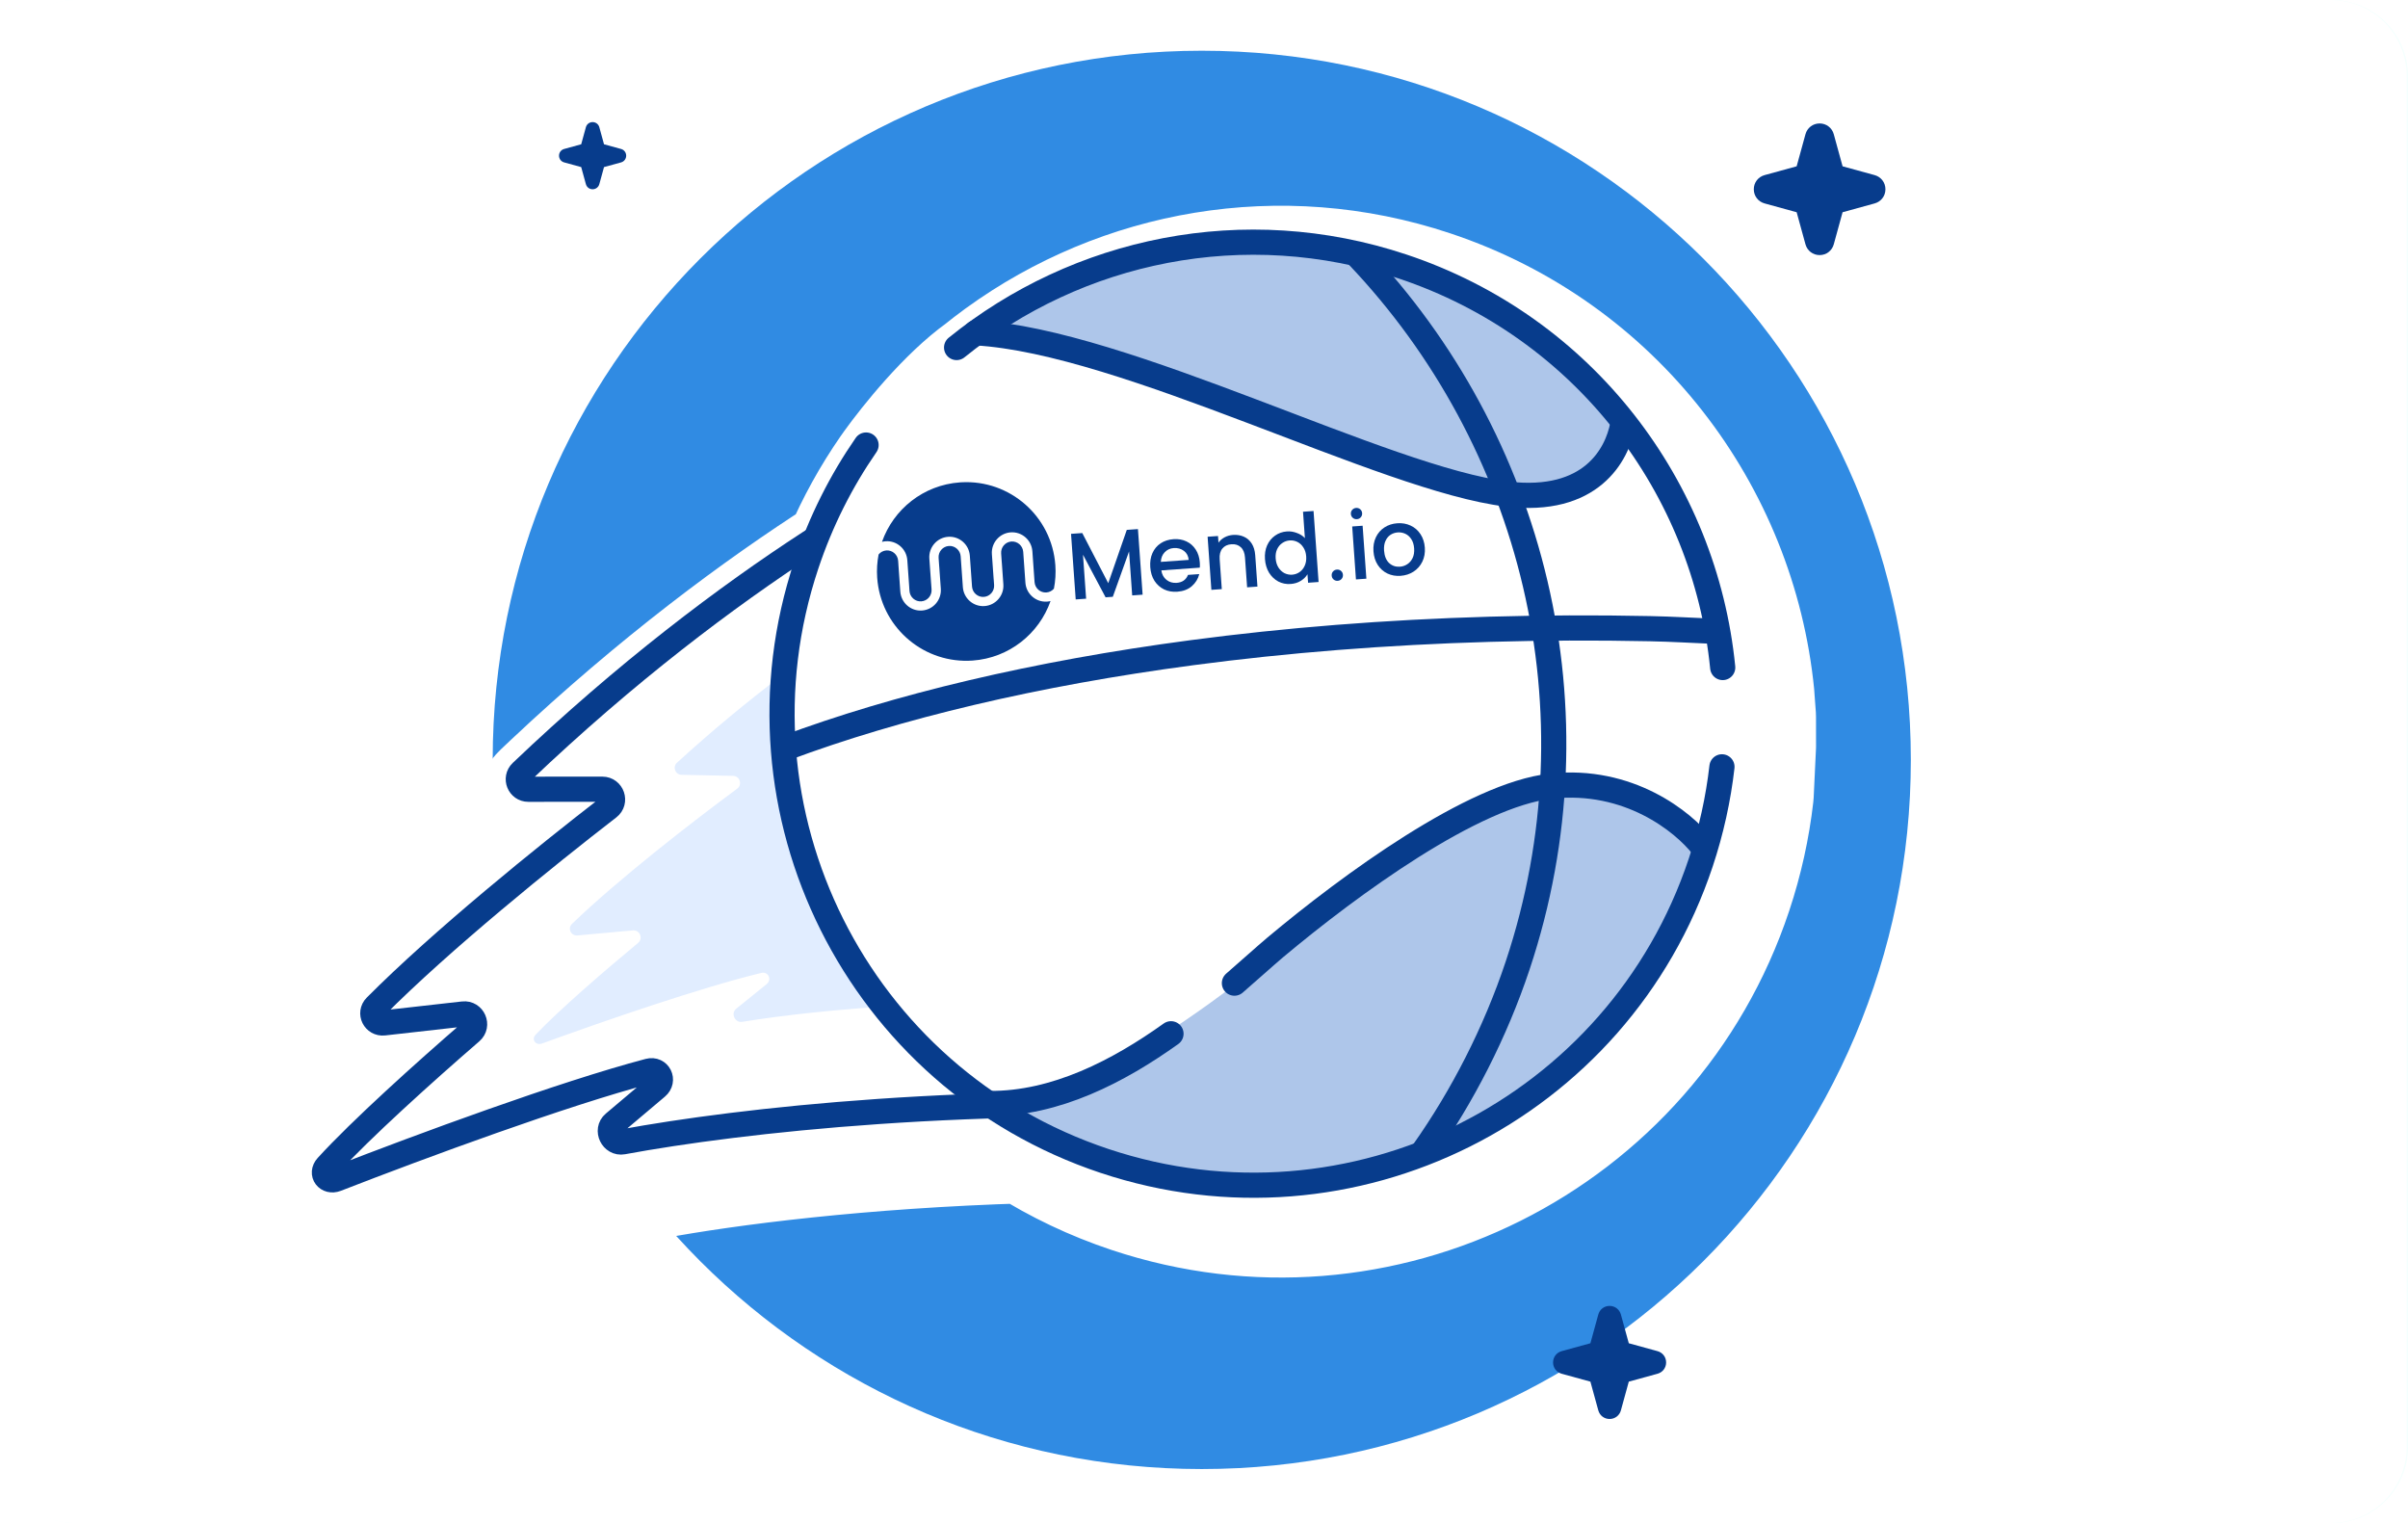 <?xml version="1.0" encoding="UTF-8"?> <svg xmlns="http://www.w3.org/2000/svg" width="253" height="160" viewBox="0 0 253 160" fill="none"><g clip-path="url(#clip0_2028_14873)"><rect width="253" height="160" fill="white"></rect><path d="M0 8C0 3.582 3.582 0 8 0H245C249.418 0 253 3.582 253 8V152C253 156.418 249.418 160 245 160H8C3.582 160 0 156.418 0 152V8Z" fill="#F4FFFE"></path><path d="M95.074 111.587L100.172 101.391L112.918 109.038L107.82 119.235L95.074 111.587Z" fill="#55C6C2"></path><path d="M102.601 88.112L97.093 97.655C96.492 98.697 96.847 100.028 97.889 100.629L114.238 110.068C115.28 110.669 116.611 110.314 117.213 109.272L122.718 99.74" fill="#C1F1E4"></path><path d="M102.601 88.112L97.093 97.655C96.492 98.697 96.847 100.028 97.889 100.629L114.238 110.068C115.28 110.669 116.611 110.314 117.213 109.272L122.718 99.74" stroke="#034D4C" stroke-width="2" stroke-miterlimit="10" stroke-linecap="round" stroke-linejoin="round"></path><path d="M108.457 123.695L97.376 145.488L92.844 143.77L76.905 135.764L75.369 134.741L86.152 117.004L90.613 110.312L109.148 120.922L108.457 123.695Z" fill="#00E1C9"></path><path d="M84.413 119.616L89.107 111.484C89.704 110.448 91.039 110.089 92.081 110.692L108.431 120.128C109.473 120.731 109.829 122.063 109.226 123.102L97.759 145.128C97.507 145.612 96.913 145.804 96.425 145.56L76.013 135.354C75.475 135.085 75.295 134.406 75.628 133.905L79.461 128.156" stroke="#034D4C" stroke-width="2" stroke-miterlimit="10" stroke-linecap="round" stroke-linejoin="round"></path><path d="M91.303 67.81C90.51 64.524 90.09 61.092 90.09 57.562C90.09 33.505 109.595 14 133.654 14C157.711 14 177.216 33.505 177.216 57.562C177.216 81.621 157.711 101.125 133.654 101.125C116.136 101.125 101.032 90.784 94.113 75.873" fill="#00E1C9"></path><path d="M91.303 67.81C90.51 64.524 90.09 61.092 90.09 57.562C90.09 33.505 109.595 14 133.654 14C157.711 14 177.216 33.505 177.216 57.562C177.216 81.621 157.711 101.125 133.654 101.125C116.136 101.125 101.032 90.784 94.113 75.873" stroke="#034D4C" stroke-width="2" stroke-miterlimit="10" stroke-linecap="round" stroke-linejoin="round"></path><path d="M106.544 119.039L112.352 108.979" stroke="#034D4C" stroke-width="2" stroke-miterlimit="10" stroke-linecap="round" stroke-linejoin="round"></path><path d="M99.776 101.718L93.967 111.778" stroke="#034D4C" stroke-width="2" stroke-miterlimit="10" stroke-linecap="round" stroke-linejoin="round"></path><path d="M157.371 30.939C151.062 25.31 142.753 21.887 133.653 21.887C113.98 21.887 97.976 37.891 97.976 57.562C97.976 77.235 113.98 93.239 133.653 93.239C153.324 93.239 169.327 77.235 169.327 57.562C169.327 50.053 166.995 43.08 163.019 37.328" fill="white"></path><path d="M157.371 30.939C151.062 25.31 142.753 21.887 133.653 21.887C113.98 21.887 97.976 37.891 97.976 57.562C97.976 77.235 113.98 93.239 133.653 93.239C153.324 93.239 169.327 77.235 169.327 57.562C169.327 50.053 166.995 43.08 163.019 37.328" stroke="#034D4C" stroke-width="2" stroke-miterlimit="10" stroke-linecap="round" stroke-linejoin="round"></path><path d="M144.532 52.48L151.304 45.708L144.532 38.936" stroke="#034D4C" stroke-width="2" stroke-miterlimit="10" stroke-linecap="round" stroke-linejoin="round"></path><path d="M122.386 52.48L115.614 45.708L122.386 38.936" stroke="#034D4C" stroke-width="2" stroke-miterlimit="10" stroke-linecap="round" stroke-linejoin="round"></path><path d="M131.965 38.936L134.958 52.48" stroke="#034D4C" stroke-width="2" stroke-miterlimit="10" stroke-linecap="round" stroke-linejoin="round"></path><path d="M139.975 66.93H128.915" stroke="#034D4C" stroke-width="2" stroke-miterlimit="10" stroke-linecap="round" stroke-linejoin="round"></path><path d="M122.423 66.93H112.918" stroke="#034D4C" stroke-width="2" stroke-miterlimit="10" stroke-linecap="round" stroke-linejoin="round"></path><path d="M126.366 74.928H152.909" stroke="#034D4C" stroke-width="2" stroke-miterlimit="10" stroke-linecap="round" stroke-linejoin="round"></path><path d="M112.918 74.928H119.466" stroke="#034D4C" stroke-width="2" stroke-miterlimit="10" stroke-linecap="round" stroke-linejoin="round"></path><path d="M148.91 66.93H153.067" stroke="#034D4C" stroke-width="2" stroke-miterlimit="10" stroke-linecap="round" stroke-linejoin="round"></path><path d="M-0.134 8C-0.134 3.582 3.448 0 7.866 0H244.866C249.284 0 252.866 3.582 252.866 8V152C252.866 156.418 249.284 160 244.866 160H7.866C3.448 160 -0.134 156.418 -0.134 152V8Z" fill="white"></path><path d="M126.265 154.329C167.41 154.329 200.765 120.974 200.765 79.829C200.765 38.684 167.41 5.329 126.265 5.329C85.12 5.329 51.765 38.684 51.765 79.829C51.765 120.974 85.12 154.329 126.265 154.329Z" fill="#308BE3"></path><path d="M178.526 47.918L175.647 47.127L174.857 44.249C174.715 43.733 174.26 43.386 173.724 43.386C173.188 43.386 172.733 43.733 172.591 44.249L171.801 47.127L168.923 47.918C168.406 48.06 168.059 48.516 168.059 49.051C168.059 49.587 168.406 50.042 168.923 50.184L171.801 50.975L172.591 53.852C172.733 54.369 173.189 54.716 173.724 54.716C174.26 54.716 174.715 54.369 174.857 53.852L175.647 50.975L178.526 50.184C179.042 50.042 179.389 49.587 179.389 49.051C179.389 48.516 179.042 48.06 178.526 47.918Z" fill="#3086E3"></path><path d="M65.253 15.65L63.461 15.157L62.969 13.365C62.88 13.043 62.597 12.827 62.263 12.827C61.929 12.827 61.646 13.043 61.557 13.365L61.065 15.157L59.273 15.65C58.951 15.738 58.735 16.022 58.735 16.355C58.735 16.689 58.951 16.972 59.273 17.061L61.065 17.553L61.557 19.345C61.646 19.667 61.929 19.883 62.263 19.883C62.597 19.883 62.88 19.667 62.969 19.345L63.461 17.553L65.253 17.061C65.575 16.972 65.791 16.689 65.791 16.355C65.791 16.022 65.575 15.738 65.253 15.65Z" fill="#073C8C"></path><path d="M174.148 141.943L171.131 141.114L170.302 138.097C170.153 137.555 169.676 137.191 169.114 137.191C168.552 137.191 168.075 137.555 167.927 138.097L167.098 141.114L164.081 141.943C163.539 142.092 163.175 142.569 163.175 143.13C163.175 143.692 163.539 144.17 164.081 144.318L167.098 145.147L167.927 148.164C168.075 148.706 168.553 149.07 169.114 149.07C169.676 149.07 170.153 148.706 170.302 148.164L171.131 145.147L174.148 144.318C174.69 144.17 175.054 143.692 175.054 143.13C175.054 142.569 174.69 142.092 174.148 141.943Z" fill="#073C8C"></path><path d="M196.962 18.396L193.593 17.471L192.668 14.102C192.482 13.424 191.884 12.968 191.181 12.968C190.478 12.968 189.88 13.424 189.694 14.102L188.768 17.471L185.4 18.396C184.721 18.582 184.266 19.18 184.266 19.883C184.266 20.586 184.721 21.184 185.399 21.37L188.768 22.296L189.694 25.664C189.88 26.343 190.478 26.798 191.181 26.798C191.884 26.798 192.481 26.343 192.668 25.665L193.593 22.296L196.962 21.37C197.64 21.184 198.096 20.586 198.096 19.883C198.096 19.18 197.64 18.583 196.962 18.396Z" fill="#073C8C"></path><g filter="url(#filter0_d_2028_14873)"><mask id="path-27-outside-1_2028_14873" maskUnits="userSpaceOnUse" x="25.223" y="12.781" width="165.448" height="126.432" fill="black"><rect fill="white" x="25.223" y="12.781" width="165.448" height="126.432"></rect><path d="M102.024 34.227C114.702 25.033 131.48 21.875 147.475 27.205C166.899 33.677 179.742 50.852 181.636 69.984C181.641 70.028 181.643 70.073 181.643 70.116L181.643 70.117L181.687 70.711L181.799 72.225L181.803 72.273L181.802 72.322L181.805 75.376L181.805 75.407L181.803 75.439L181.563 80.492L181.561 80.536L181.555 80.58C181.164 83.994 180.416 87.419 179.288 90.807C170.509 117.155 142.032 131.398 115.684 122.62C111.729 121.302 108.048 119.54 104.676 117.409C87.434 117.929 73.618 119.704 65.563 121.191C64.325 121.419 63.346 120.69 62.931 119.834C62.514 118.975 62.55 117.745 63.524 116.923L66.779 114.175C57.756 116.718 44.2 121.727 35.696 125.032C34.733 125.406 33.663 125.163 33.053 124.351C32.419 123.507 32.529 122.378 33.256 121.58L33.97 120.814C37.546 117.04 43.424 111.747 47.896 107.861L40.354 108.71C38.209 108.952 36.789 106.367 38.41 104.737C45.156 97.952 55.728 89.363 62.428 84.167L55.389 84.172C53.254 84.173 52.189 81.568 53.748 80.083L54.782 79.104C65.921 68.624 76.588 60.71 85.359 55.099C86.708 51.944 88.35 48.987 90.244 46.252L90.247 46.249L90.575 45.786C92.361 43.309 96.267 38.459 99.947 35.816C100.582 35.303 101.229 34.806 101.887 34.326C101.931 34.29 101.976 34.256 102.024 34.227Z"></path></mask><path d="M102.024 34.227C114.702 25.033 131.48 21.875 147.475 27.205C166.899 33.677 179.742 50.852 181.636 69.984C181.641 70.028 181.643 70.073 181.643 70.116L181.643 70.117L181.687 70.711L181.799 72.225L181.803 72.273L181.802 72.322L181.805 75.376L181.805 75.407L181.803 75.439L181.563 80.492L181.561 80.536L181.555 80.58C181.164 83.994 180.416 87.419 179.288 90.807C170.509 117.155 142.032 131.398 115.684 122.62C111.729 121.302 108.048 119.54 104.676 117.409C87.434 117.929 73.618 119.704 65.563 121.191C64.325 121.419 63.346 120.69 62.931 119.834C62.514 118.975 62.55 117.745 63.524 116.923L66.779 114.175C57.756 116.718 44.2 121.727 35.696 125.032C34.733 125.406 33.663 125.163 33.053 124.351C32.419 123.507 32.529 122.378 33.256 121.58L33.97 120.814C37.546 117.04 43.424 111.747 47.896 107.861L40.354 108.71C38.209 108.952 36.789 106.367 38.41 104.737C45.156 97.952 55.728 89.363 62.428 84.167L55.389 84.172C53.254 84.173 52.189 81.568 53.748 80.083L54.782 79.104C65.921 68.624 76.588 60.71 85.359 55.099C86.708 51.944 88.35 48.987 90.244 46.252L90.247 46.249L90.575 45.786C92.361 43.309 96.267 38.459 99.947 35.816C100.582 35.303 101.229 34.806 101.887 34.326C101.931 34.29 101.976 34.256 102.024 34.227Z" fill="white"></path><path d="M102.024 34.227L105.2 39.317C105.318 39.243 105.434 39.166 105.546 39.084L102.024 34.227ZM147.475 27.205L149.372 21.512L149.372 21.512L147.475 27.205ZM181.636 69.984L187.607 69.393L187.607 69.393L181.636 69.984ZM181.643 70.116L187.636 70.4C187.64 70.305 187.643 70.21 187.643 70.114L181.643 70.116ZM181.643 70.117L175.649 69.834C175.638 70.077 175.641 70.32 175.659 70.563L181.643 70.117ZM181.687 70.711L187.67 70.268L187.67 70.265L181.687 70.711ZM181.799 72.225L175.815 72.668L175.816 72.671L181.799 72.225ZM181.803 72.273L187.802 72.317C187.804 72.153 187.798 71.989 187.786 71.826L181.803 72.273ZM181.802 72.322L175.802 72.278C175.802 72.294 175.802 72.311 175.802 72.328L181.802 72.322ZM181.805 75.376L187.804 75.472C187.805 75.438 187.805 75.404 187.805 75.37L181.805 75.376ZM181.805 75.407L187.798 75.691C187.801 75.629 187.803 75.566 187.804 75.504L181.805 75.407ZM181.803 75.439L187.796 75.724L187.797 75.723L181.803 75.439ZM181.563 80.492L175.57 80.207L175.57 80.209L181.563 80.492ZM181.561 80.536L187.506 81.349C187.53 81.174 187.546 80.997 187.554 80.82L181.561 80.536ZM181.555 80.58L175.61 79.767C175.604 79.81 175.599 79.854 175.594 79.898L181.555 80.58ZM179.288 90.807L184.98 92.704L184.98 92.704L179.288 90.807ZM115.684 122.62L113.787 128.312L113.787 128.312L115.684 122.62ZM104.676 117.409L107.881 112.337C106.87 111.698 105.691 111.375 104.495 111.411L104.676 117.409ZM65.563 121.191L64.474 115.29L64.474 115.29L65.563 121.191ZM62.931 119.834L57.532 122.453L57.532 122.454L62.931 119.834ZM63.524 116.923L67.394 121.508L67.394 121.508L63.524 116.923ZM66.779 114.175L70.65 118.759C72.808 116.937 73.403 113.857 72.079 111.362C70.755 108.867 67.871 107.634 65.152 108.4L66.779 114.175ZM35.696 125.032L37.869 130.624L37.87 130.624L35.696 125.032ZM33.053 124.351L28.255 127.954L28.255 127.955L33.053 124.351ZM33.256 121.58L28.867 117.49C28.852 117.506 28.837 117.521 28.823 117.537L33.256 121.58ZM33.97 120.814L29.614 116.688C29.603 116.7 29.592 116.712 29.58 116.724L33.97 120.814ZM47.896 107.861L51.832 112.389C53.815 110.666 54.446 107.853 53.389 105.448C52.333 103.043 49.835 101.604 47.224 101.898L47.896 107.861ZM40.354 108.71L41.025 114.673L41.026 114.672L40.354 108.71ZM38.41 104.737L34.155 100.506L34.155 100.507L38.41 104.737ZM62.428 84.167L66.105 88.908C68.132 87.336 68.936 84.649 68.104 82.222C67.272 79.795 64.989 78.165 62.424 78.167L62.428 84.167ZM55.389 84.172L55.392 90.172L55.393 90.172L55.389 84.172ZM53.748 80.083L49.623 75.726C49.619 75.73 49.614 75.735 49.609 75.739L53.748 80.083ZM54.782 79.104L50.67 74.735C50.666 74.739 50.661 74.743 50.657 74.747L54.782 79.104ZM85.359 55.099L88.592 60.154C89.607 59.505 90.403 58.565 90.876 57.457L85.359 55.099ZM90.244 46.252L86.207 41.814C85.871 42.119 85.57 42.462 85.312 42.836L90.244 46.252ZM90.247 46.249L94.284 50.688C94.606 50.396 94.894 50.069 95.145 49.715L90.247 46.249ZM90.575 45.786L85.709 42.276C85.698 42.291 85.687 42.306 85.677 42.321L90.575 45.786ZM99.947 35.816L103.448 40.688C103.539 40.622 103.629 40.554 103.716 40.483L99.947 35.816ZM101.887 34.326L105.426 39.171C105.513 39.107 105.599 39.041 105.683 38.972L101.887 34.326ZM102.024 34.227L105.546 39.084C116.726 30.976 131.497 28.205 145.579 32.897L147.475 27.205L149.372 21.512C131.463 15.546 112.678 19.089 98.502 29.369L102.024 34.227ZM147.475 27.205L145.579 32.897C162.676 38.594 173.996 53.712 175.665 70.575L181.636 69.984L187.607 69.393C185.488 47.992 171.122 28.759 149.372 21.512L147.475 27.205ZM181.636 69.984L175.665 70.575C175.649 70.412 175.643 70.26 175.643 70.118L181.643 70.116L187.643 70.114C187.643 69.886 187.632 69.644 187.607 69.393L181.636 69.984ZM181.643 70.116L175.649 69.833L175.649 69.834L181.643 70.117L187.636 70.401L187.636 70.4L181.643 70.116ZM181.643 70.117L175.659 70.563L175.703 71.157L181.687 70.711L187.67 70.265L187.626 69.671L181.643 70.117ZM181.687 70.711L175.703 71.154L175.815 72.668L181.799 72.225L187.783 71.781L187.67 70.268L181.687 70.711ZM181.799 72.225L175.816 72.671L175.819 72.72L181.803 72.273L187.786 71.826L187.782 71.778L181.799 72.225ZM181.803 72.273L175.803 72.229L175.802 72.278L181.802 72.322L187.802 72.365L187.802 72.317L181.803 72.273ZM181.802 72.322L175.802 72.328L175.805 75.382L181.805 75.376L187.805 75.37L187.802 72.316L181.802 72.322ZM181.805 75.376L175.806 75.28L175.806 75.311L181.805 75.407L187.804 75.504L187.804 75.472L181.805 75.376ZM181.805 75.407L175.811 75.124L175.81 75.156L181.803 75.439L187.797 75.723L187.798 75.691L181.805 75.407ZM181.803 75.439L175.81 75.154L175.57 80.207L181.563 80.492L187.556 80.777L187.796 75.724L181.803 75.439ZM181.563 80.492L175.57 80.209L175.568 80.252L181.561 80.536L187.554 80.82L187.556 80.776L181.563 80.492ZM181.561 80.536L175.616 79.723L175.61 79.767L181.555 80.58L187.5 81.393L187.506 81.349L181.561 80.536ZM181.555 80.58L175.594 79.898C175.25 82.902 174.592 85.92 173.595 88.911L179.288 90.807L184.98 92.704C186.241 88.918 187.079 85.086 187.516 81.262L181.555 80.58ZM179.288 90.807L173.595 88.911C165.864 112.115 140.785 124.659 117.581 116.927L115.684 122.62L113.787 128.312C143.279 138.138 175.154 122.196 184.98 92.704L179.288 90.807ZM115.684 122.62L117.581 116.927C114.09 115.764 110.848 114.212 107.881 112.337L104.676 117.409L101.47 122.481C105.248 124.868 109.369 126.84 113.787 128.312L115.684 122.62ZM104.676 117.409L104.495 111.411C86.962 111.94 72.842 113.746 64.474 115.29L65.563 121.191L66.652 127.091C74.394 125.662 87.906 123.917 104.857 123.406L104.676 117.409ZM65.563 121.191L64.474 115.29C65.337 115.131 66.225 115.311 66.939 115.723C67.584 116.096 68.042 116.625 68.329 117.215L62.931 119.834L57.532 122.454C58.874 125.217 62.231 127.907 66.652 127.091L65.563 121.191ZM62.931 119.834L68.329 117.216C68.618 117.811 68.752 118.512 68.638 119.267C68.51 120.108 68.077 120.932 67.394 121.508L63.524 116.923L59.653 112.339C56.151 115.296 56.185 119.675 57.532 122.453L62.931 119.834ZM63.524 116.923L67.394 121.508L70.65 118.759L66.779 114.175L62.909 109.59L59.653 112.339L63.524 116.923ZM66.779 114.175L65.152 108.4C55.828 111.028 42.037 116.13 33.523 119.439L35.696 125.032L37.87 130.624C46.362 127.324 59.685 122.408 68.407 119.95L66.779 114.175ZM35.696 125.032L33.523 119.439C34.738 118.967 36.642 119.14 37.85 120.748L33.053 124.351L28.255 127.955C30.683 131.187 34.729 131.844 37.869 130.624L35.696 125.032ZM33.053 124.351L37.85 120.748C39.147 122.475 38.672 124.546 37.689 125.624L33.256 121.58L28.823 117.537C26.386 120.209 25.69 124.539 28.255 127.954L33.053 124.351ZM33.256 121.58L37.646 125.671L38.359 124.905L33.97 120.814L29.58 116.724L28.867 117.49L33.256 121.58ZM33.97 120.814L38.326 124.941C41.682 121.398 47.365 116.272 51.832 112.389L47.896 107.861L43.96 103.332C39.483 107.223 33.409 112.682 29.614 116.688L33.97 120.814ZM47.896 107.861L47.224 101.898L39.682 102.748L40.354 108.71L41.026 114.672L48.567 113.823L47.896 107.861ZM40.354 108.71L39.683 102.748C41.339 102.561 42.71 103.521 43.308 104.687C43.964 105.966 43.851 107.774 42.665 108.967L38.41 104.737L34.155 100.507C28.137 106.56 33.818 115.484 41.025 114.673L40.354 108.71ZM38.41 104.737L42.664 108.967C49.121 102.474 59.432 94.083 66.105 88.908L62.428 84.167L58.751 79.426C52.024 84.642 41.192 93.43 34.155 100.506L38.41 104.737ZM62.428 84.167L62.424 78.167L55.384 78.172L55.389 84.172L55.393 90.172L62.432 90.167L62.428 84.167ZM55.389 84.172L55.386 78.172C58.598 78.17 60.301 82.127 57.887 84.427L53.748 80.083L49.609 75.739C44.077 81.01 47.911 90.175 55.392 90.172L55.389 84.172ZM53.748 80.083L57.873 84.44L58.907 83.462L54.782 79.104L50.657 74.747L49.623 75.726L53.748 80.083ZM54.782 79.104L58.893 83.474C69.742 73.267 80.111 65.579 88.592 60.154L85.359 55.099L82.126 50.045C73.064 55.841 62.099 63.981 50.67 74.735L54.782 79.104ZM85.359 55.099L90.876 57.457C92.066 54.675 93.511 52.073 95.176 49.669L90.244 46.252L85.312 42.836C83.189 45.901 81.35 49.212 79.842 52.742L85.359 55.099ZM90.244 46.252L94.281 50.691L94.284 50.688L90.247 46.249L86.21 41.811L86.207 41.814L90.244 46.252ZM90.247 46.249L95.145 49.715L95.473 49.251L90.575 45.786L85.677 42.321L85.349 42.784L90.247 46.249ZM90.575 45.786L95.442 49.296C97.158 46.915 100.598 42.736 103.448 40.688L99.947 35.816L96.445 30.943C91.937 34.183 87.564 39.703 85.709 42.276L90.575 45.786ZM99.947 35.816L103.716 40.483C104.273 40.034 104.843 39.597 105.426 39.171L101.887 34.326L98.349 29.48C97.615 30.016 96.891 30.571 96.177 31.148L99.947 35.816ZM101.887 34.326L105.683 38.972C105.591 39.048 105.426 39.176 105.2 39.317L102.024 34.227L98.849 29.136C98.526 29.337 98.271 29.532 98.092 29.679L101.887 34.326Z" fill="white" mask="url(#path-27-outside-1_2028_14873)"></path></g><path d="M54.783 81.107C75.881 61.005 95.396 50.183 103.598 46.822C104.132 46.604 104.729 46.873 104.943 47.408L131.943 114.944C132.23 115.662 131.67 116.436 130.897 116.397C101.602 114.952 77.338 117.76 65.445 119.955C64.351 120.157 63.65 118.718 64.5 118L69.005 114.197C69.834 113.497 69.218 112.246 68.169 112.523C59.14 114.906 44.361 120.358 35.34 123.864C34.387 124.234 33.667 123.293 34.356 122.538C37.909 118.643 44.654 112.583 49.495 108.394C50.286 107.71 49.716 106.405 48.677 106.522L40.329 107.462C39.355 107.572 38.78 106.43 39.471 105.735C46.352 98.814 57.296 89.959 63.944 84.826C64.749 84.205 64.306 82.91 63.29 82.91L55.51 82.914C54.561 82.915 54.096 81.762 54.783 81.107Z" fill="white"></path><path d="M104.557 46.444C97.007 49.304 76.753 60.174 54.783 81.107C54.096 81.762 54.561 82.915 55.51 82.914L63.29 82.91C64.306 82.91 64.749 84.205 63.944 84.826C57.296 89.959 46.352 98.814 39.471 105.735C38.78 106.43 39.355 107.572 40.329 107.462L48.677 106.522C49.716 106.405 50.286 107.71 49.495 108.394C44.654 112.583 37.909 118.643 34.356 122.538C33.667 123.293 34.387 124.234 35.34 123.864C44.361 120.358 59.14 114.906 68.169 112.523C69.218 112.246 69.834 113.497 69.005 114.197L64.5 118C63.65 118.718 64.351 120.157 65.445 119.955C77.562 117.719 102.521 114.846 132.559 116.484" stroke="#073C8C" stroke-width="2.645" stroke-linecap="round"></path><path d="M71.127 80.126C86.121 66.435 99.876 59.184 105.64 56.964C106.015 56.819 106.427 57.016 106.568 57.392L124.379 104.838C124.569 105.342 124.167 105.873 123.629 105.835C103.243 104.395 86.298 105.993 77.981 107.347C77.216 107.471 76.749 106.458 77.351 105.971L80.546 103.388C81.134 102.913 80.724 102.032 79.989 102.209C73.663 103.736 63.287 107.316 56.951 109.625C56.282 109.869 55.794 109.202 56.285 108.686C58.818 106.026 63.606 101.904 67.041 99.057C67.602 98.592 67.224 97.675 66.498 97.741L60.669 98.272C59.989 98.334 59.605 97.531 60.097 97.057C64.993 92.337 72.747 86.33 77.455 82.852C78.024 82.432 77.735 81.523 77.027 81.508L71.607 81.396C70.946 81.382 70.639 80.573 71.127 80.126Z" fill="#E1EDFF"></path><ellipse cx="49.426" cy="49.426" rx="49.426" ry="49.426" transform="matrix(-0.949 -0.316 -0.316 0.949 194.218 43.709)" fill="white"></ellipse><path d="M139.893 46.743C124.408 38.964 108.545 36.06 102.549 35.58C108.677 30.633 122.058 24.461 135.996 25.238C149.933 26.015 165.226 38.743 170.238 44.509L168.279 48.674C165.269 51.271 155.378 54.522 139.893 46.743Z" fill="#AEC6EA"></path><path d="M158.922 115.906C139.228 132.09 115.531 122.959 106.145 116.37C125.309 110.036 134.497 98.292 151.175 87.067C164.517 78.087 174.584 84.499 177.949 88.828C175.553 101.618 164.266 112.209 158.922 115.906Z" fill="#AEC6EA"></path><path d="M180.92 80.558C180.535 83.92 179.798 87.293 178.686 90.631C170.04 116.579 141.997 130.606 116.049 121.961C90.101 113.315 76.074 85.272 84.72 59.323C86.246 54.742 88.377 50.532 90.995 46.753M180.999 70.126C179.134 51.281 166.484 34.367 147.357 27.994C130.711 22.448 113.202 26.232 100.506 36.509" stroke="#073C8C" stroke-width="2.645" stroke-linecap="round"></path><path d="M142.681 26.896C161.018 46.188 168.4 74.579 159.453 101.432C157.11 108.462 153.64 115.204 149.572 120.965" stroke="#073C8C" stroke-width="2.645" stroke-linecap="round"></path><path d="M82.468 78.61C94.221 74.217 108.772 70.748 125.257 68.564C130.176 67.912 135.267 67.375 140.507 66.961C150.927 66.14 161.936 65.809 173.354 66.044C175.748 66.093 177.729 66.222 180.088 66.318" stroke="#073C8C" stroke-width="2.645" stroke-linecap="round"></path><path d="M170.485 44.67C169.896 47.749 167.204 52.958 158.337 51.901C145.482 50.369 118.301 35.862 102.516 34.963M178.861 88.888C176.853 86.334 171.14 81.699 162.965 82.585C154.79 83.471 141.846 92.948 133.995 99.52C132.834 100.502 131.385 101.82 129.696 103.283M103.949 115.926C110.91 115.986 117.547 112.521 123.032 108.601" stroke="#073C8C" stroke-width="2.645" stroke-linecap="round"></path><path d="M110.375 63.147C109.171 66.567 106.034 69.121 102.188 69.395C102.031 69.406 101.876 69.413 101.721 69.416C96.75 69.525 92.52 65.712 92.163 60.698C92.104 59.859 92.159 59.039 92.311 58.251C92.506 58.011 92.793 57.848 93.122 57.825C93.761 57.779 94.319 58.268 94.365 58.912L94.392 59.288C94.392 59.294 94.39 59.301 94.391 59.306L94.593 62.154C94.677 63.331 95.7 64.222 96.873 64.138C98.045 64.055 98.932 63.029 98.848 61.851L98.685 59.554C98.684 59.545 98.681 59.54 98.681 59.531L98.615 58.608C98.569 57.965 99.053 57.402 99.692 57.357C100.331 57.311 100.889 57.8 100.935 58.444L101.165 61.685C101.249 62.863 102.27 63.753 103.443 63.67C104.616 63.586 105.503 62.56 105.419 61.383L105.256 59.085C105.255 59.077 105.252 59.071 105.252 59.063L105.186 58.14C105.14 57.496 105.623 56.934 106.263 56.888C106.902 56.843 107.46 57.331 107.505 57.975L107.511 58.051C107.511 58.051 107.512 58.062 107.512 58.068L107.736 61.217C107.813 62.301 108.686 63.142 109.738 63.203C109.828 63.209 109.92 63.208 110.013 63.202C110.139 63.193 110.26 63.171 110.379 63.142" fill="#073C8C"></path><path d="M110.882 59.369C110.943 60.217 110.886 61.044 110.731 61.84C110.731 61.84 110.73 61.843 110.73 61.844C110.729 61.844 110.728 61.847 110.727 61.847C110.532 62.069 110.256 62.218 109.941 62.24C109.302 62.285 108.744 61.797 108.698 61.153L108.65 60.48C108.65 60.473 108.649 60.469 108.649 60.464L108.468 57.912C108.384 56.734 107.362 55.842 106.189 55.926C105.017 56.009 104.13 57.036 104.214 58.214L104.399 60.823C104.4 60.829 104.403 60.836 104.403 60.843L104.447 61.455C104.493 62.099 104.009 62.662 103.37 62.707C102.731 62.753 102.173 62.264 102.127 61.62L101.897 58.379C101.813 57.201 100.791 56.309 99.618 56.393C98.446 56.476 97.559 57.504 97.643 58.681L97.829 61.291C97.829 61.297 97.832 61.305 97.832 61.31L97.876 61.922C97.922 62.566 97.438 63.129 96.799 63.174C96.16 63.22 95.602 62.731 95.556 62.087L95.53 61.712C95.529 61.706 95.531 61.699 95.531 61.694L95.328 58.847C95.245 57.669 94.223 56.78 93.05 56.861C92.918 56.87 92.791 56.893 92.667 56.925C93.871 53.504 97.009 50.95 100.856 50.676C100.907 50.673 100.955 50.669 101.006 50.666C106.111 50.383 110.517 54.251 110.881 59.37" fill="#073C8C"></path><path d="M147.152 60.494C146.653 60.53 146.194 60.449 145.774 60.251C145.354 60.047 145.014 59.746 144.755 59.348C144.494 58.944 144.344 58.467 144.305 57.917C144.267 57.374 144.351 56.884 144.558 56.446C144.765 56.009 145.065 55.663 145.459 55.407C145.852 55.151 146.302 55.006 146.808 54.97C147.314 54.934 147.779 55.014 148.205 55.212C148.631 55.409 148.977 55.709 149.244 56.113C149.511 56.517 149.664 56.99 149.702 57.534C149.741 58.077 149.654 58.568 149.44 59.005C149.227 59.443 148.917 59.794 148.511 60.056C148.111 60.312 147.658 60.458 147.152 60.494ZM147.084 59.534C147.366 59.514 147.623 59.427 147.857 59.274C148.097 59.12 148.284 58.902 148.419 58.62C148.553 58.337 148.606 58.002 148.579 57.614C148.551 57.225 148.454 56.904 148.288 56.649C148.122 56.388 147.912 56.198 147.659 56.08C147.406 55.961 147.139 55.912 146.857 55.932C146.575 55.952 146.318 56.038 146.084 56.191C145.857 56.344 145.682 56.561 145.561 56.843C145.439 57.118 145.392 57.45 145.419 57.838C145.46 58.414 145.636 58.85 145.947 59.147C146.263 59.436 146.642 59.565 147.084 59.534Z" fill="#073C8C"></path><path d="M143.165 55.229L143.56 60.793L143.013 60.832L142.465 60.871L142.07 55.307L143.165 55.229Z" fill="#073C8C"></path><path d="M142.133 54.402C142.256 54.507 142.401 54.554 142.569 54.542C142.732 54.53 142.867 54.464 142.973 54.342C143.079 54.221 143.126 54.077 143.114 53.909C143.102 53.742 143.035 53.606 142.913 53.501C142.791 53.395 142.648 53.349 142.485 53.36C142.317 53.372 142.18 53.439 142.074 53.56C141.968 53.682 141.92 53.826 141.932 53.993C141.944 54.16 142.011 54.297 142.133 54.402Z" fill="#073C8C"></path><path d="M140.553 61.017C140.384 61.029 140.239 60.982 140.117 60.877C139.995 60.772 139.928 60.636 139.916 60.468C139.904 60.301 139.951 60.157 140.057 60.036C140.163 59.914 140.3 59.847 140.469 59.836C140.632 59.824 140.774 59.871 140.896 59.976C141.019 60.081 141.086 60.217 141.097 60.385C141.109 60.552 141.062 60.696 140.956 60.818C140.85 60.939 140.716 61.005 140.553 61.017Z" fill="#073C8C"></path><path d="M132.906 58.743C132.867 58.206 132.942 57.723 133.131 57.293C133.325 56.863 133.603 56.522 133.965 56.269C134.333 56.008 134.75 55.862 135.217 55.828C135.563 55.804 135.908 55.857 136.252 55.989C136.602 56.114 136.885 56.295 137.101 56.533L136.904 53.761L138.009 53.682L138.539 61.141L137.435 61.22L137.371 60.327C137.21 60.599 136.976 60.83 136.668 61.021C136.366 61.211 136.01 61.321 135.6 61.35C135.139 61.383 134.709 61.297 134.308 61.091C133.913 60.879 133.589 60.57 133.335 60.166C133.087 59.754 132.944 59.28 132.906 58.743ZM137.238 58.454C137.212 58.086 137.112 57.771 136.939 57.51C136.773 57.249 136.563 57.056 136.309 56.931C136.056 56.806 135.788 56.753 135.507 56.773C135.225 56.793 134.968 56.883 134.734 57.043C134.501 57.196 134.317 57.414 134.182 57.696C134.054 57.972 134.003 58.294 134.029 58.663C134.055 59.032 134.152 59.35 134.319 59.618C134.492 59.885 134.706 60.084 134.96 60.216C135.22 60.34 135.487 60.393 135.763 60.373C136.044 60.353 136.302 60.263 136.535 60.104C136.768 59.944 136.949 59.723 137.077 59.441C137.21 59.152 137.264 58.823 137.238 58.454Z" fill="#073C8C"></path><path d="M129.548 56.197C129.964 56.167 130.342 56.228 130.681 56.38C131.026 56.531 131.304 56.771 131.514 57.101C131.724 57.43 131.846 57.838 131.881 58.323L132.115 61.623L131.03 61.7L130.807 58.565C130.773 58.086 130.629 57.729 130.374 57.494C130.119 57.252 129.786 57.145 129.377 57.175C128.967 57.204 128.65 57.356 128.425 57.633C128.206 57.902 128.113 58.276 128.147 58.754L128.37 61.889L127.275 61.967L126.879 56.387L127.973 56.309L128.023 57.008C128.187 56.775 128.402 56.587 128.668 56.445C128.941 56.302 129.235 56.219 129.548 56.197Z" fill="#073C8C"></path><path d="M126.059 59.088C126.074 59.289 126.074 59.471 126.06 59.634L122.017 59.922C122.079 60.346 122.26 60.678 122.56 60.917C122.861 61.156 123.215 61.26 123.625 61.231C124.214 61.189 124.613 60.911 124.82 60.395L126.002 60.311C125.877 60.814 125.614 61.239 125.214 61.586C124.82 61.926 124.312 62.118 123.691 62.163C123.186 62.199 122.723 62.118 122.304 61.92C121.89 61.715 121.553 61.414 121.294 61.017C121.04 60.612 120.893 60.135 120.854 59.585C120.815 59.035 120.889 58.545 121.078 58.116C121.272 57.68 121.559 57.334 121.94 57.079C122.327 56.824 122.78 56.678 123.299 56.642C123.798 56.606 124.251 56.684 124.657 56.877C125.063 57.069 125.389 57.358 125.636 57.743C125.881 58.122 126.023 58.571 126.059 59.088ZM124.892 58.82C124.856 58.413 124.689 58.096 124.39 57.871C124.091 57.645 123.733 57.547 123.317 57.576C122.939 57.603 122.625 57.749 122.373 58.014C122.121 58.273 121.985 58.611 121.963 59.028L124.892 58.82Z" fill="#073C8C"></path><path d="M119.56 55.583L120.05 62.473L118.955 62.551L118.626 57.932L116.919 62.696L116.16 62.75L113.786 58.276L114.115 62.895L113.02 62.973L112.53 56.083L113.121 56.041L113.711 55.999L116.441 61.267L118.388 55.666L118.974 55.624L119.56 55.583Z" fill="#073C8C"></path></g><defs><filter id="filter0_d_2028_14873" x="21.634" y="13.613" width="177.171" height="128.601" filterUnits="userSpaceOnUse" color-interpolation-filters="sRGB"><feFlood flood-opacity="0" result="BackgroundImageFix"></feFlood><feColorMatrix in="SourceAlpha" type="matrix" values="0 0 0 0 0 0 0 0 0 0 0 0 0 0 0 0 0 0 127 0" result="hardAlpha"></feColorMatrix><feOffset dx="3" dy="3"></feOffset><feGaussianBlur stdDeviation="4"></feGaussianBlur><feComposite in2="hardAlpha" operator="out"></feComposite><feColorMatrix type="matrix" values="0 0 0 0 0 0 0 0 0 0.012 0 0 0 0 0.271 0 0 0 0.32 0"></feColorMatrix><feBlend mode="normal" in2="BackgroundImageFix" result="effect1_dropShadow_2028_14873"></feBlend><feBlend mode="normal" in="SourceGraphic" in2="effect1_dropShadow_2028_14873" result="shape"></feBlend></filter><clipPath id="clip0_2028_14873"><rect width="253" height="160" fill="white"></rect></clipPath></defs></svg> 